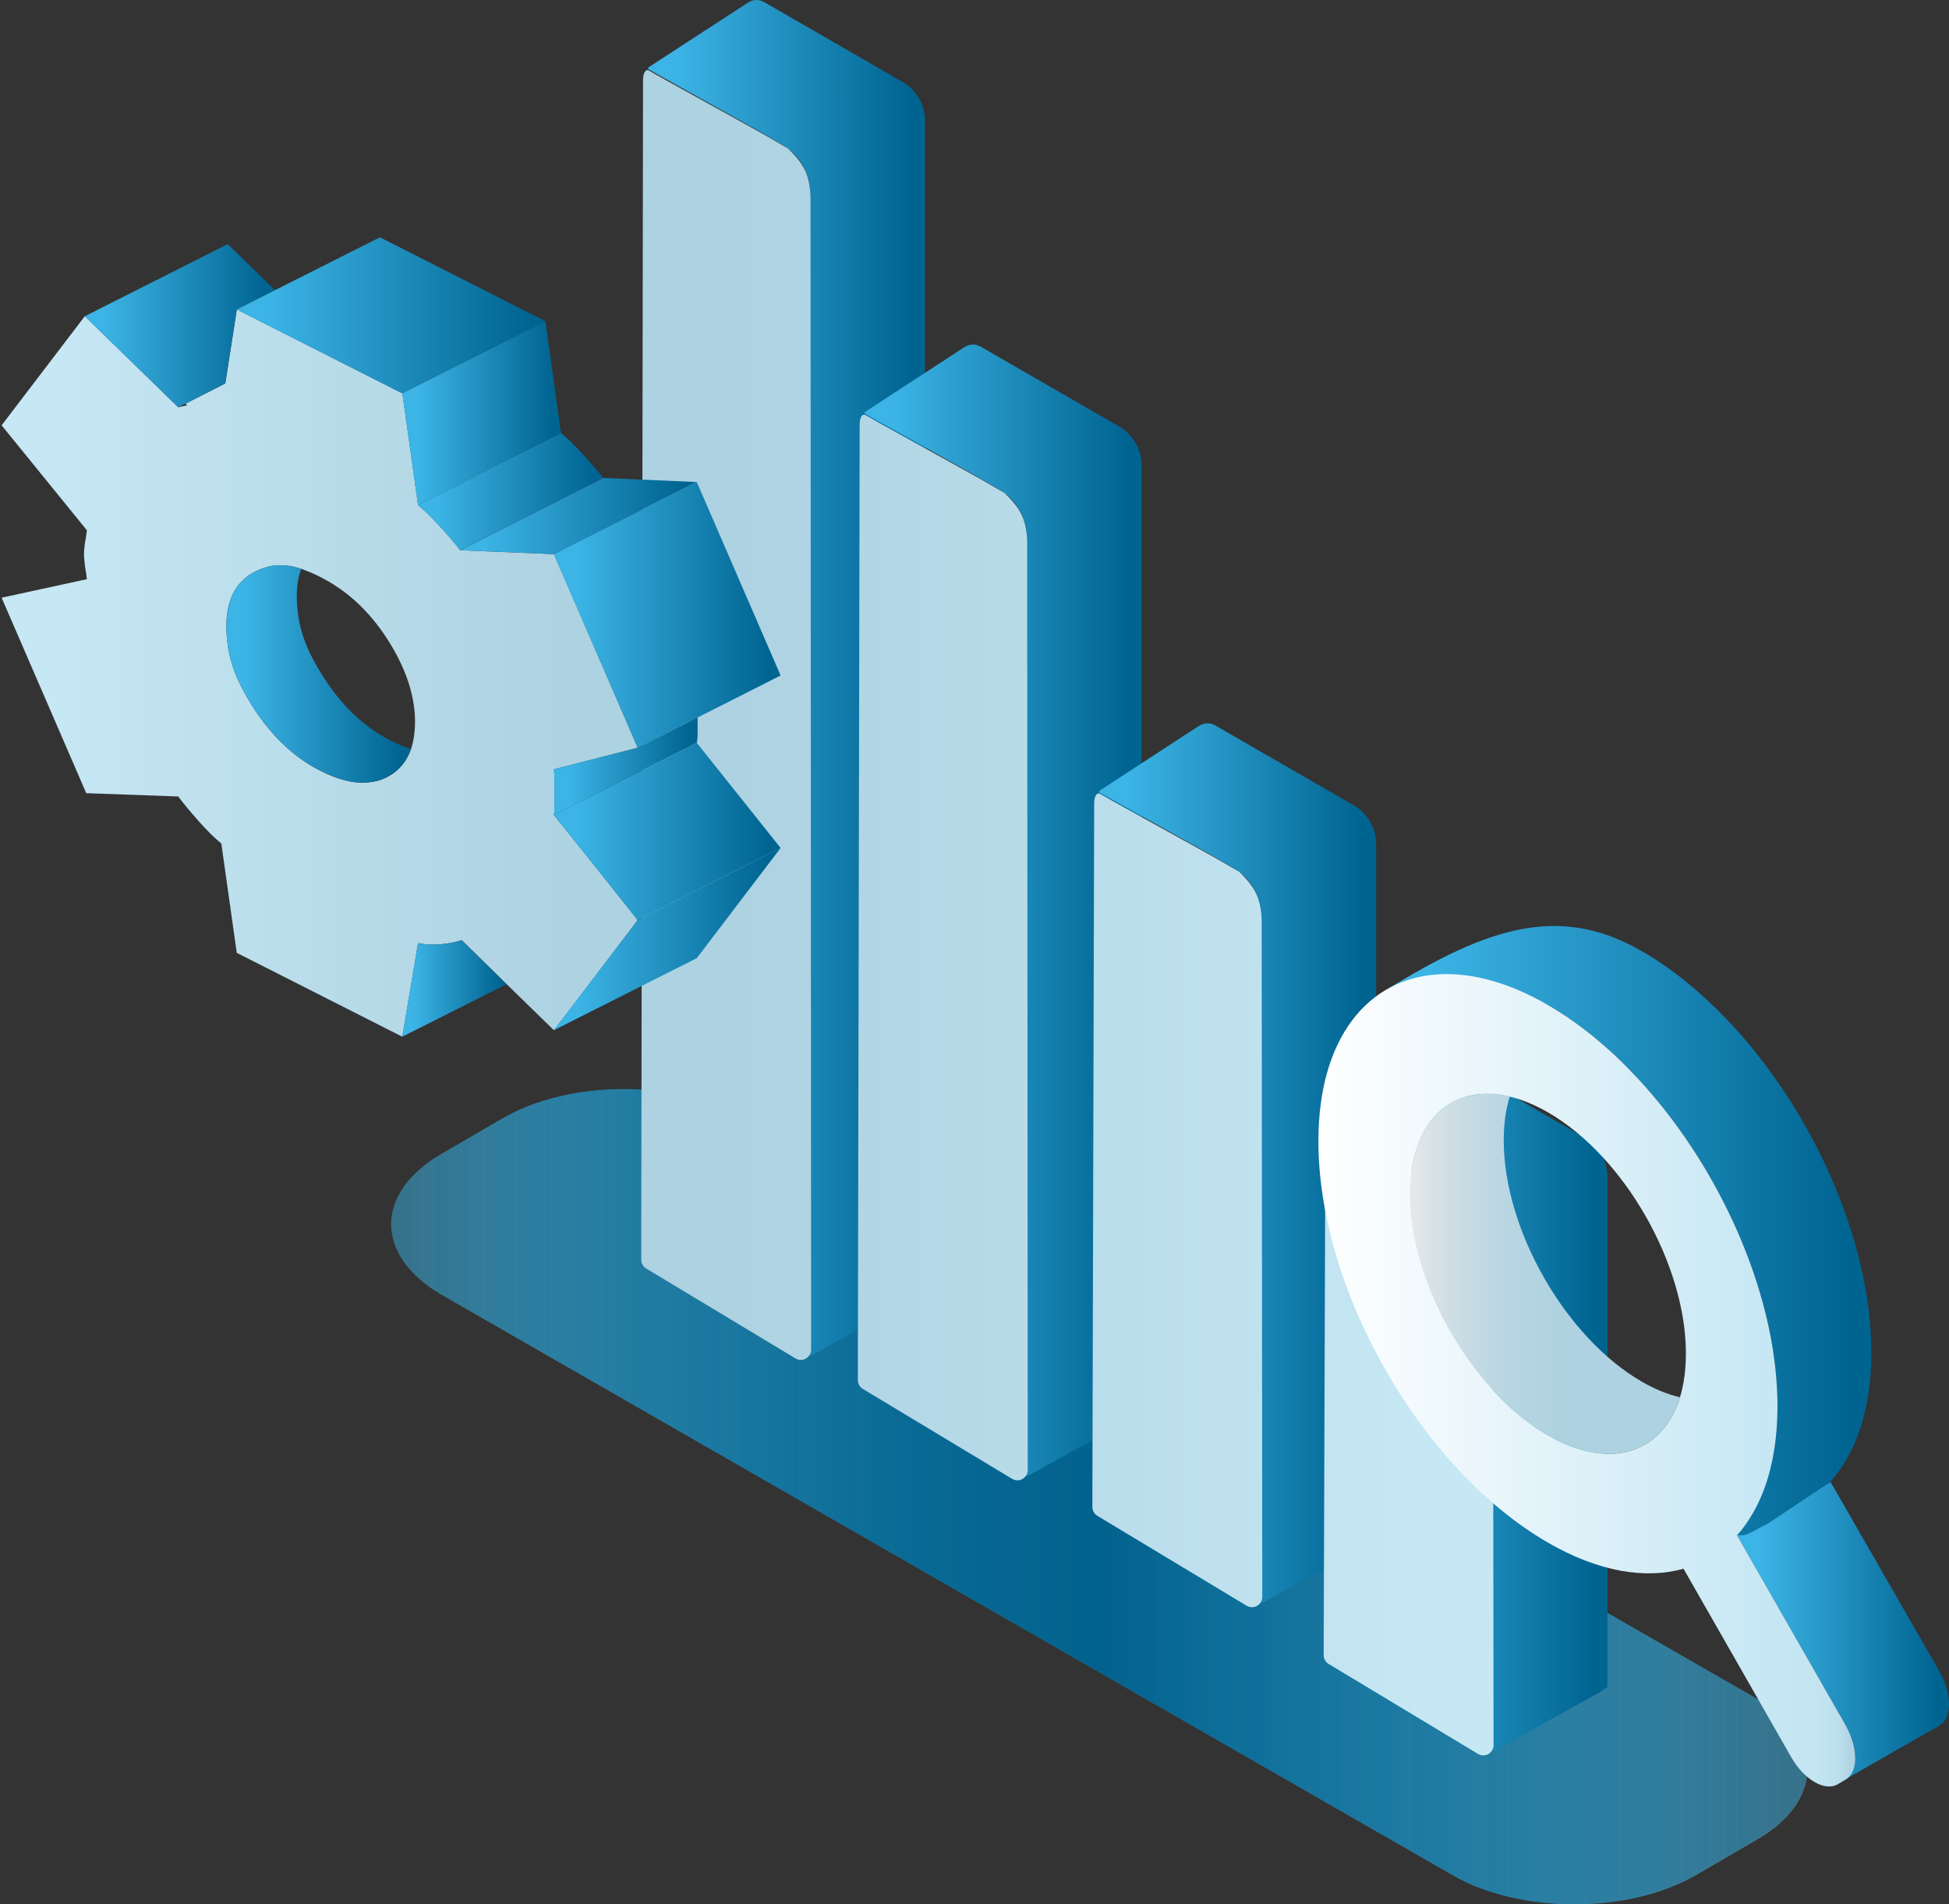<?xml version="1.0" encoding="UTF-8"?>
<svg xmlns="http://www.w3.org/2000/svg" xmlns:xlink="http://www.w3.org/1999/xlink" id="Ebene_2" data-name="Ebene 2" viewBox="0 0 302.76 295.77">
  <rect x="0" y="0" width="302.76" height="295.77" fill="#333333" stroke="none"/>
  <defs>
    <style>
      .cls-1 {
        fill: url(#Unbenannter_Verlauf_45-5);
      }

      .cls-2 {
        fill: url(#Unbenannter_Verlauf_40-5);
      }

      .cls-3 {
        clip-path: url(#clippath-6);
      }

      .cls-4 {
        fill: url(#Unbenannter_Verlauf_45-10);
      }

      .cls-5 {
        fill: url(#Unbenannter_Verlauf_40-13);
      }

      .cls-6 {
        clip-path: url(#clippath-4);
      }

      .cls-7 {
        fill: url(#CD_Verlauf);
      }

      .cls-8 {
        fill: url(#Unbenannter_Verlauf_40-12);
      }

      .cls-9 {
        fill: url(#Unbenannter_Verlauf_40-2);
      }

      .cls-10 {
        fill: url(#Unbenannter_Verlauf_45-9);
      }

      .cls-11 {
        fill: url(#Unbenannter_Verlauf_162-3);
      }

      .cls-12 {
        stroke: #006793;
        stroke-miterlimit: 10;
      }

      .cls-12, .cls-13 {
        fill: none;
      }

      .cls-14 {
        fill: url(#Unbenannter_Verlauf_40-11);
      }

      .cls-15 {
        fill: url(#Unbenannter_Verlauf_40-15);
      }

      .cls-16 {
        fill: url(#Unbenannter_Verlauf_40-17);
      }

      .cls-17 {
        fill: url(#Hellblaufverlauf_frontal-2);
      }

      .cls-18 {
        fill: url(#Unbenannter_Verlauf_231);
      }

      .cls-19 {
        fill: url(#CD_Verlauf-4);
      }

      .cls-20 {
        fill: url(#Unbenannter_Verlauf_40-6);
      }

      .cls-21 {
        fill: url(#Unbenannter_Verlauf_40);
      }

      .cls-22 {
        fill: url(#Unbenannter_Verlauf_40-4);
      }

      .cls-23 {
        fill: url(#Unbenannter_Verlauf_40-18);
      }

      .cls-24 {
        clip-path: url(#clippath-1);
      }

      .cls-25 {
        fill: url(#Unbenannter_Verlauf_40-3);
      }

      .cls-26 {
        fill: url(#Unbenannter_Verlauf_45-6);
      }

      .cls-27 {
        fill: url(#Unbenannter_Verlauf_45-4);
      }

      .cls-28 {
        isolation: isolate;
      }

      .cls-29 {
        fill: url(#Unbenannter_Verlauf_40-9);
      }

      .cls-30 {
        clip-path: url(#clippath-5);
      }

      .cls-31 {
        clip-path: url(#clippath-3);
      }

      .cls-32 {
        fill: url(#CD_Verlauf-6);
      }

      .cls-33 {
        fill: url(#Unbenannter_Verlauf_162-6);
      }

      .cls-34 {
        fill: url(#Unbenannter_Verlauf_45-3);
      }

      .cls-35 {
        fill: url(#CD_Verlauf-3);
      }

      .cls-36 {
        fill: url(#Unbenannter_Verlauf_45-2);
      }

      .cls-37 {
        fill: url(#CD_Verlauf-5);
      }

      .cls-38 {
        fill: url(#Unbenannter_Verlauf_162-4);
      }

      .cls-39 {
        fill: url(#Unbenannter_Verlauf_162-5);
      }

      .cls-40 {
        fill: url(#Unbenannter_Verlauf_40-14);
      }

      .cls-41 {
        fill: url(#Unbenannter_Verlauf_162-9);
      }

      .cls-42 {
        fill: url(#Unbenannter_Verlauf_40-16);
      }

      .cls-43 {
        fill: url(#Unbenannter_Verlauf_45-7);
      }

      .cls-44 {
        fill: url(#Hellblaufverlauf_frontal);
      }

      .cls-45 {
        fill: url(#Unbenannter_Verlauf_162-8);
      }

      .cls-46 {
        fill: url(#Unbenannter_Verlauf_40-8);
      }

      .cls-47 {
        fill: url(#Unbenannter_Verlauf_40-10);
      }

      .cls-48 {
        fill: url(#Unbenannter_Verlauf_162-7);
      }

      .cls-49 {
        fill: url(#CD_Verlauf-2);
      }

      .cls-50 {
        clip-path: url(#clippath-2);
      }

      .cls-51 {
        fill: url(#Unbenannter_Verlauf_40-7);
      }

      .cls-52 {
        fill: url(#Unbenannter_Verlauf_162-2);
      }

      .cls-53 {
        fill: url(#Unbenannter_Verlauf_45-8);
      }

      .cls-54 {
        fill: url(#Unbenannter_Verlauf_190);
      }

      .cls-55 {
        fill: url(#Unbenannter_Verlauf_45-11);
      }

      .cls-56 {
        clip-path: url(#clippath);
      }

      .cls-57 {
        fill: url(#Unbenannter_Verlauf_162);
      }

      .cls-58 {
        fill: url(#Unbenannter_Verlauf_40-19);
      }

      .cls-59 {
        fill: url(#Unbenannter_Verlauf_45);
      }
    </style>
    <linearGradient id="Unbenannter_Verlauf_40" data-name="Unbenannter Verlauf 40" x1="60.76" y1="232.46" x2="280.75" y2="232.46" gradientUnits="userSpaceOnUse">
      <stop offset="0" stop-color="#3cb4e6" stop-opacity=".15"></stop>
      <stop offset=".18" stop-color="#1d8bba" stop-opacity=".35"></stop>
      <stop offset=".36" stop-color="#076e9b" stop-opacity=".5"></stop>
      <stop offset=".5" stop-color="#006491" stop-opacity=".55"></stop>
      <stop offset="1" stop-color="#3cb4e6" stop-opacity=".15"></stop>
    </linearGradient>
    <clipPath id="clippath">
      <path class="cls-21" d="M272.87,263.81c10.46,6.04,10.52,15.83.12,21.87l-9.58,5.57c-10.38,6.03-27.29,6.04-37.75,0l-157.03-90.13c-10.45-6.03-10.49-15.83-.11-21.86l9.58-5.57c10.4-6.04,27.29-6.04,37.74,0l157.03,90.13Z"></path>
    </clipPath>
    <linearGradient id="Unbenannter_Verlauf_162" data-name="Unbenannter Verlauf 162" x1="60.26" y1="232.46" x2="281.25" y2="232.46" gradientUnits="userSpaceOnUse">
      <stop offset="0" stop-color="#fff" stop-opacity=".35"></stop>
      <stop offset=".01" stop-color="#fff" stop-opacity=".36"></stop>
      <stop offset=".2" stop-color="#fff" stop-opacity=".46"></stop>
      <stop offset=".37" stop-color="#fff" stop-opacity=".53"></stop>
      <stop offset=".5" stop-color="#fff" stop-opacity=".55"></stop>
      <stop offset=".63" stop-color="#fff" stop-opacity=".53"></stop>
      <stop offset=".8" stop-color="#fff" stop-opacity=".46"></stop>
      <stop offset=".99" stop-color="#fff" stop-opacity=".36"></stop>
      <stop offset="1" stop-color="#fff" stop-opacity=".35"></stop>
    </linearGradient>
    <clipPath id="clippath-1">
      <path class="cls-21" d="M272.87,263.81c10.46,6.04,10.52,15.83.12,21.87l-9.58,5.57c-10.38,6.03-27.29,6.04-37.75,0l-157.03-90.13c-10.45-6.03-10.49-15.83-.11-21.86l9.58-5.57c10.4-6.04,27.29-6.04,37.74,0l157.03,90.13Z"></path>
    </clipPath>
    <linearGradient id="Unbenannter_Verlauf_40-2" data-name="Unbenannter Verlauf 40" x1="272.87" y1="263.82" x2="272.9" y2="263.82" xlink:href="#Unbenannter_Verlauf_40"></linearGradient>
    <linearGradient id="Unbenannter_Verlauf_40-3" data-name="Unbenannter Verlauf 40" x1="272.87" y1="263.82" x2="272.9" y2="263.82" xlink:href="#Unbenannter_Verlauf_40"></linearGradient>
    <clipPath id="clippath-2">
      <path class="cls-25" d="M272.9,263.83s-.02-.01-.03-.02c.01,0,.02.01.03.02Z"></path>
    </clipPath>
    <linearGradient id="Unbenannter_Verlauf_40-4" data-name="Unbenannter Verlauf 40" x1="272.87" y1="274.74" y2="274.74" xlink:href="#Unbenannter_Verlauf_40"></linearGradient>
    <linearGradient id="Unbenannter_Verlauf_162-2" data-name="Unbenannter Verlauf 162" x1="272.62" y1="274.74" x2="281.25" y2="274.74" xlink:href="#Unbenannter_Verlauf_162"></linearGradient>
    <linearGradient id="Unbenannter_Verlauf_40-5" data-name="Unbenannter Verlauf 40" x1="272.87" y1="263.82" x2="272.9" y2="263.82" xlink:href="#Unbenannter_Verlauf_40"></linearGradient>
    <linearGradient id="Unbenannter_Verlauf_162-3" data-name="Unbenannter Verlauf 162" x1="272.87" y1="263.82" x2="272.9" y2="263.82" xlink:href="#Unbenannter_Verlauf_162"></linearGradient>
    <linearGradient id="Unbenannter_Verlauf_40-6" data-name="Unbenannter Verlauf 40" x1="68.62" y1="246.18" x2="225.66" y2="246.18" xlink:href="#Unbenannter_Verlauf_40"></linearGradient>
    <linearGradient id="Unbenannter_Verlauf_40-7" data-name="Unbenannter Verlauf 40" x1="68.62" y1="246.18" x2="225.66" y2="246.18" xlink:href="#Unbenannter_Verlauf_40"></linearGradient>
    <clipPath id="clippath-3">
      <path class="cls-51" d="M225.66,291.24l-157.03-90.13,157.03,90.13Z"></path>
    </clipPath>
    <linearGradient id="Unbenannter_Verlauf_40-8" data-name="Unbenannter Verlauf 40" x1="68.62" y1="246.18" x2="225.66" y2="246.18" xlink:href="#Unbenannter_Verlauf_40"></linearGradient>
    <linearGradient id="Unbenannter_Verlauf_162-4" data-name="Unbenannter Verlauf 162" x1="68.37" y1="246.18" x2="225.91" y2="246.18" xlink:href="#Unbenannter_Verlauf_162"></linearGradient>
    <linearGradient id="Unbenannter_Verlauf_40-9" data-name="Unbenannter Verlauf 40" x1="68.59" y1="201.1" x2="68.62" y2="201.1" xlink:href="#Unbenannter_Verlauf_40"></linearGradient>
    <linearGradient id="Unbenannter_Verlauf_40-10" data-name="Unbenannter Verlauf 40" x1="68.59" y1="201.1" x2="68.62" y2="201.1" xlink:href="#Unbenannter_Verlauf_40"></linearGradient>
    <clipPath id="clippath-4">
      <path class="cls-47" d="M68.59,201.09s.02.01.03.02c-.01,0-.02-.01-.03-.02Z"></path>
    </clipPath>
    <linearGradient id="Unbenannter_Verlauf_40-11" data-name="Unbenannter Verlauf 40" y1="190.18" x2="68.62" y2="190.18" xlink:href="#Unbenannter_Verlauf_40"></linearGradient>
    <linearGradient id="Unbenannter_Verlauf_162-5" data-name="Unbenannter Verlauf 162" x1="60.26" y1="190.18" x2="68.87" y2="190.18" xlink:href="#Unbenannter_Verlauf_162"></linearGradient>
    <linearGradient id="Unbenannter_Verlauf_40-12" data-name="Unbenannter Verlauf 40" x1="68.59" y1="201.1" x2="68.62" y2="201.1" xlink:href="#Unbenannter_Verlauf_40"></linearGradient>
    <linearGradient id="Unbenannter_Verlauf_162-6" data-name="Unbenannter Verlauf 162" x1="68.59" y1="201.1" x2="68.62" y2="201.1" xlink:href="#Unbenannter_Verlauf_162"></linearGradient>
    <linearGradient id="Unbenannter_Verlauf_40-13" data-name="Unbenannter Verlauf 40" x1="78.09" y1="173.67" x2="78.13" y2="173.67" xlink:href="#Unbenannter_Verlauf_40"></linearGradient>
    <linearGradient id="Unbenannter_Verlauf_40-14" data-name="Unbenannter Verlauf 40" x1="78.09" y1="173.67" x2="78.13" y2="173.67" xlink:href="#Unbenannter_Verlauf_40"></linearGradient>
    <clipPath id="clippath-5">
      <path class="cls-40" d="M78.13,173.67s-.02.01-.03.02c.01,0,.02-.01.03-.02Z"></path>
    </clipPath>
    <linearGradient id="Unbenannter_Verlauf_40-15" data-name="Unbenannter Verlauf 40" x1="78.09" y1="171.42" x2="115.83" y2="171.42" xlink:href="#Unbenannter_Verlauf_40"></linearGradient>
    <linearGradient id="Unbenannter_Verlauf_162-7" data-name="Unbenannter Verlauf 162" x1="77.84" y1="171.38" x2="116.08" y2="171.38" xlink:href="#Unbenannter_Verlauf_162"></linearGradient>
    <linearGradient id="Unbenannter_Verlauf_40-16" data-name="Unbenannter Verlauf 40" x1="78.09" y1="173.67" x2="78.13" y2="173.67" xlink:href="#Unbenannter_Verlauf_40"></linearGradient>
    <linearGradient id="Unbenannter_Verlauf_162-8" data-name="Unbenannter Verlauf 162" x1="78.09" y1="173.67" x2="78.13" y2="173.67" xlink:href="#Unbenannter_Verlauf_162"></linearGradient>
    <linearGradient id="Unbenannter_Verlauf_40-17" data-name="Unbenannter Verlauf 40" x1="115.83" y1="218.74" x2="272.87" y2="218.74" xlink:href="#Unbenannter_Verlauf_40"></linearGradient>
    <linearGradient id="Unbenannter_Verlauf_40-18" data-name="Unbenannter Verlauf 40" x1="115.83" y1="218.74" x2="272.87" y2="218.74" xlink:href="#Unbenannter_Verlauf_40"></linearGradient>
    <clipPath id="clippath-6">
      <path class="cls-23" d="M115.83,173.68l157.03,90.13-157.03-90.13Z"></path>
    </clipPath>
    <linearGradient id="Unbenannter_Verlauf_40-19" data-name="Unbenannter Verlauf 40" x1="115.83" y1="218.74" x2="272.87" y2="218.74" xlink:href="#Unbenannter_Verlauf_40"></linearGradient>
    <linearGradient id="Unbenannter_Verlauf_162-9" data-name="Unbenannter Verlauf 162" x1="115.58" y1="218.74" x2="273.11" y2="218.74" xlink:href="#Unbenannter_Verlauf_162"></linearGradient>
    <linearGradient id="CD_Verlauf" data-name="CD Verlauf" x1="100.67" y1="105.33" x2="143.69" y2="105.33" gradientUnits="userSpaceOnUse">
      <stop offset=".1" stop-color="#3cb4e6"></stop>
      <stop offset=".95" stop-color="#006491"></stop>
    </linearGradient>
    <linearGradient id="CD_Verlauf-2" data-name="CD Verlauf" x1="134.32" y1="141.43" x2="177.33" y2="141.43" xlink:href="#CD_Verlauf"></linearGradient>
    <linearGradient id="CD_Verlauf-3" data-name="CD Verlauf" x1="170.75" y1="180.71" x2="213.77" y2="180.71" xlink:href="#CD_Verlauf"></linearGradient>
    <linearGradient id="CD_Verlauf-4" data-name="CD Verlauf" x1="206.68" y1="218.04" x2="249.69" y2="218.04" xlink:href="#CD_Verlauf"></linearGradient>
    <linearGradient id="Hellblaufverlauf_frontal" data-name="Hellblaufverlauf frontal" x1="99.62" y1="141.77" x2="232" y2="141.77" gradientUnits="userSpaceOnUse">
      <stop offset=".11" stop-color="#add2e1"></stop>
      <stop offset=".92" stop-color="#c6e7f4"></stop>
    </linearGradient>
    <linearGradient id="Unbenannter_Verlauf_190" data-name="Unbenannter Verlauf 190" x1="219.03" y1="197.85" x2="260.97" y2="197.85" gradientUnits="userSpaceOnUse">
      <stop offset="0" stop-color="#e8e8e8"></stop>
      <stop offset=".07" stop-color="#dae3e6"></stop>
      <stop offset=".21" stop-color="#c6dbe4"></stop>
      <stop offset=".36" stop-color="#b8d6e2"></stop>
      <stop offset=".55" stop-color="#afd2e1"></stop>
      <stop offset=".86" stop-color="#add2e1"></stop>
    </linearGradient>
    <linearGradient id="CD_Verlauf-5" data-name="CD Verlauf" x1="269.83" y1="253.29" x2="302.76" y2="253.29" xlink:href="#CD_Verlauf"></linearGradient>
    <linearGradient id="CD_Verlauf-6" data-name="CD Verlauf" x1="213.85" y1="191.16" x2="290.7" y2="191.16" xlink:href="#CD_Verlauf"></linearGradient>
    <linearGradient id="Unbenannter_Verlauf_231" data-name="Unbenannter Verlauf 231" x1="204.79" y1="214.38" x2="288.2" y2="214.38" gradientUnits="userSpaceOnUse">
      <stop offset="0" stop-color="#fff"></stop>
      <stop offset=".84" stop-color="#c6e7f4"></stop>
      <stop offset=".93" stop-color="#c3e5f2"></stop>
      <stop offset=".97" stop-color="#bcdfed"></stop>
      <stop offset=".99" stop-color="#b0d4e3"></stop>
      <stop offset="1" stop-color="#add2e1"></stop>
    </linearGradient>
    <linearGradient id="Hellblaufverlauf_frontal-2" data-name="Hellblaufverlauf frontal" x1="99.05" y1="104.54" x2=".25" y2="104.54" xlink:href="#Hellblaufverlauf_frontal"></linearGradient>
    <linearGradient id="Unbenannter_Verlauf_45" data-name="Unbenannter Verlauf 45" x1="42.72" y1="50.59" x2="13.17" y2="50.59" gradientUnits="userSpaceOnUse">
      <stop offset=".05" stop-color="#006491"></stop>
      <stop offset=".9" stop-color="#3cb4e6"></stop>
    </linearGradient>
    <linearGradient id="Unbenannter_Verlauf_45-2" data-name="Unbenannter Verlauf 45" x1="63.86" y1="104.67" x2="35.17" y2="104.67" xlink:href="#Unbenannter_Verlauf_45"></linearGradient>
    <linearGradient id="Unbenannter_Verlauf_45-3" data-name="Unbenannter Verlauf 45" x1="84.73" y1="48.98" x2="36.78" y2="48.98" xlink:href="#Unbenannter_Verlauf_45"></linearGradient>
    <linearGradient id="Unbenannter_Verlauf_45-4" data-name="Unbenannter Verlauf 45" x1="87.14" y1="64.18" x2="62.49" y2="64.18" xlink:href="#Unbenannter_Verlauf_45"></linearGradient>
    <linearGradient id="Unbenannter_Verlauf_45-5" data-name="Unbenannter Verlauf 45" x1="78.7" y1="153.52" x2="62.49" y2="153.52" xlink:href="#Unbenannter_Verlauf_45"></linearGradient>
    <linearGradient id="Unbenannter_Verlauf_45-6" data-name="Unbenannter Verlauf 45" x1="93.73" y1="76.36" x2="64.93" y2="76.36" xlink:href="#Unbenannter_Verlauf_45"></linearGradient>
    <linearGradient id="Unbenannter_Verlauf_45-7" data-name="Unbenannter Verlauf 45" x1="108.24" y1="80.16" x2="71.49" y2="80.16" xlink:href="#Unbenannter_Verlauf_45"></linearGradient>
    <linearGradient id="Unbenannter_Verlauf_45-8" data-name="Unbenannter Verlauf 45" x1="121.26" y1="95.51" x2="86.03" y2="95.51" xlink:href="#Unbenannter_Verlauf_45"></linearGradient>
    <linearGradient id="Unbenannter_Verlauf_45-9" data-name="Unbenannter Verlauf 45" x1="108.37" y1="119.01" x2="86.03" y2="119.01" xlink:href="#Unbenannter_Verlauf_45"></linearGradient>
    <linearGradient id="Unbenannter_Verlauf_45-10" data-name="Unbenannter Verlauf 45" x1="121.26" y1="129.15" x2="86.03" y2="129.15" xlink:href="#Unbenannter_Verlauf_45"></linearGradient>
    <linearGradient id="Unbenannter_Verlauf_45-11" data-name="Unbenannter Verlauf 45" x1="121.26" y1="145.87" x2="86.03" y2="145.87" xlink:href="#Unbenannter_Verlauf_45"></linearGradient>
  </defs>
  <g id="Illus_klein" data-name="Illus klein">
    <g class="cls-28">
      <g class="cls-28">
        <path class="cls-21" d="M272.87,263.81c10.46,6.04,10.52,15.83.12,21.87l-9.58,5.57c-10.38,6.03-27.29,6.04-37.75,0l-157.03-90.13c-10.45-6.03-10.49-15.83-.11-21.86l9.58-5.57c10.4-6.04,27.29-6.04,37.74,0l157.03,90.13Z"></path>
        <g class="cls-56">
          <g>
            <path class="cls-21" d="M272.87,263.81c10.46,6.04,10.52,15.83.12,21.87l-9.58,5.57c-10.38,6.03-27.29,6.04-37.75,0l-157.03-90.13c-10.45-6.03-10.49-15.83-.11-21.86l9.58-5.57c10.4-6.04,27.29-6.04,37.74,0l157.03,90.13Z"></path>
            <path class="cls-57" d="M96.95,169.15c6.83,0,13.66,1.51,18.88,4.52l157.03,90.13c10.46,6.04,10.52,15.83.12,21.87l-9.58,5.57c-5.19,3.02-12.02,4.53-18.85,4.53s-13.67-1.51-18.9-4.53l-157.03-90.13c-10.45-6.03-10.49-15.83-.11-21.86l9.58-5.57c5.2-3.02,12.02-4.53,18.86-4.53M96.95,168.65h0c-7.22,0-14,1.63-19.11,4.6l-9.58,5.57c-5.17,3-8.01,7.03-8.01,11.33,0,4.33,2.89,8.37,8.12,11.39l157.03,90.13c5.13,2.96,11.93,4.59,19.15,4.59s14-1.63,19.1-4.6l9.58-5.57c5.17-3.01,8.02-7.03,8.01-11.33,0-4.33-2.89-8.38-8.13-11.4l-157.03-90.13c-5.13-2.96-11.92-4.59-19.13-4.59h0Z"></path>
          </g>
        </g>
      </g>
      <g class="cls-28">
        <path class="cls-21" d="M272.87,263.81c10.46,6.04,10.52,15.83.12,21.87l-9.58,5.57c-10.38,6.03-27.29,6.04-37.75,0l-157.03-90.13c-10.45-6.03-10.49-15.83-.11-21.86l9.58-5.57c10.4-6.04,27.29-6.04,37.74,0l157.03,90.13Z"></path>
        <g class="cls-24">
          <g>
            <path class="cls-21" d="M272.87,263.81c10.46,6.04,10.52,15.83.12,21.87l-9.58,5.57c-10.38,6.03-27.29,6.04-37.75,0l-157.03-90.13c-10.45-6.03-10.49-15.83-.11-21.86l9.58-5.57c10.4-6.04,27.29-6.04,37.74,0l157.03,90.13Z"></path>
            <path class="cls-57" d="M96.95,169.15c6.83,0,13.66,1.51,18.88,4.52l157.03,90.13c10.46,6.04,10.52,15.83.12,21.87l-9.58,5.57c-5.19,3.02-12.02,4.53-18.85,4.53s-13.67-1.51-18.9-4.53l-157.03-90.13c-10.45-6.03-10.49-15.83-.11-21.86l9.58-5.57c5.2-3.02,12.02-4.53,18.86-4.53M96.95,168.65h0c-7.22,0-14,1.63-19.11,4.6l-9.58,5.57c-5.17,3-8.01,7.03-8.01,11.33,0,4.33,2.89,8.37,8.12,11.39l157.03,90.13c5.13,2.96,11.93,4.59,19.15,4.59s14-1.63,19.1-4.6l9.58-5.57c5.17-3.01,8.02-7.03,8.01-11.33,0-4.33-2.89-8.38-8.13-11.4l-157.03-90.13c-5.13-2.96-11.92-4.59-19.13-4.59h0Z"></path>
          </g>
        </g>
      </g>
      <g class="cls-28">
        <path class="cls-9" d="M272.9,263.83s-.02-.01-.03-.02c.01,0,.02.01.03.02Z"></path>
        <g class="cls-50">
          <g class="cls-28">
            <g>
              <path class="cls-22" d="M272.87,263.81c10.46,6.04,10.52,15.83.12,21.87,10.4-6.04,10.34-15.83-.12-21.87Z"></path>
              <path class="cls-52" d="M272.87,263.81c5.25,3.03,7.88,7.01,7.88,10.99,0-3.97-2.63-7.95-7.88-10.99M280.75,274.8c0,3.94-2.59,7.87-7.76,10.88,5.18-3.01,7.76-6.94,7.76-10.88M273.12,263.38l-.5.87c4.92,2.84,7.63,6.59,7.63,10.55,0,3.92-2.67,7.63-7.51,10.45l.5.86c5.16-3,8.01-7.02,8.01-11.31,0-4.33-2.89-8.39-8.13-11.42h0Z"></path>
            </g>
          </g>
          <g>
            <path class="cls-2" d="M272.9,263.83s-.02-.01-.03-.02c.01,0,.02.01.03.02Z"></path>
            <path class="cls-11" d="M272.87,263.81s.02.01.03.02c-.01,0-.02-.01-.03-.02"></path>
          </g>
        </g>
      </g>
      <g class="cls-28">
        <path class="cls-20" d="M225.66,291.24l-157.03-90.13,157.03,90.13Z"></path>
        <g class="cls-31">
          <g>
            <path class="cls-46" d="M225.66,291.24l-157.03-90.13,157.03,90.13Z"></path>
            <path class="cls-38" d="M68.62,201.11l157.03,90.13-157.03-90.13M68.87,200.68l-.5.87,157.03,90.13.5-.87-157.03-90.13h0Z"></path>
          </g>
        </g>
      </g>
      <g class="cls-28">
        <path class="cls-29" d="M68.59,201.09s.02.01.03.02c-.01,0-.02-.01-.03-.02Z"></path>
        <g class="cls-6">
          <g class="cls-28">
            <g>
              <path class="cls-14" d="M68.62,201.11c-10.45-6.03-10.49-15.83-.11-21.86-10.38,6.03-10.34,15.83.11,21.86Z"></path>
              <path class="cls-39" d="M68.51,179.25c-5.17,3.01-7.76,6.95-7.76,10.89,0-3.94,2.58-7.88,7.76-10.89M60.76,190.14c0,3.97,2.62,7.94,7.87,10.97-5.24-3.03-7.87-7-7.87-10.97M68.26,178.82c-5.16,3-8.01,7.02-8.01,11.32,0,4.33,2.88,8.38,8.12,11.4l.5-.87c-4.91-2.84-7.62-6.58-7.62-10.54,0-3.93,2.67-7.64,7.51-10.46l-.5-.86h0Z"></path>
            </g>
          </g>
          <g>
            <path class="cls-8" d="M68.59,201.09s.02.01.03.02c-.01,0-.02-.01-.03-.02Z"></path>
            <path class="cls-33" d="M68.59,201.09s.02.01.03.02c-.01,0-.02-.01-.03-.02"></path>
          </g>
        </g>
      </g>
      <g class="cls-28">
        <path class="cls-5" d="M78.13,173.67s-.02.01-.03.02c.01,0,.02-.01.03-.02Z"></path>
        <g class="cls-30">
          <g class="cls-28">
            <g>
              <path class="cls-15" d="M78.09,173.68c10.4-6.04,27.29-6.04,37.74,0-10.45-6.03-27.34-6.03-37.74,0Z"></path>
              <path class="cls-48" d="M96.95,169.15h0,0M96.95,169.15h0,0M96.95,169.15c6.8,0,13.61,1.5,18.82,4.49-5.22-2.99-12.02-4.49-18.82-4.49M96.95,169.15c-6.82,0-13.63,1.5-18.82,4.51,5.2-3.01,12.01-4.51,18.82-4.51M115.77,173.64s.04.02.06.03c-.02-.01-.04-.02-.06-.03M78.13,173.67s-.02.01-.03.02c.01,0,.02-.01.03-.02M96.95,168.65v.5-.5h0v1c7.01,0,13.6,1.57,18.57,4.42h0l.06.03.5-.87-.06-.04-.25.43.25-.43c-5.12-2.94-11.89-4.56-19.07-4.56h0ZM96.95,168.65c-7.16,0-13.9,1.61-18.99,4.54l-.08.05-.03.02.5.86-.47-.88.5.86.08-.04c4.94-2.84,11.51-4.4,18.5-4.4v-1h0Z"></path>
            </g>
          </g>
          <g>
            <path class="cls-42" d="M78.13,173.67s-.02.01-.03.02c.01,0,.02-.01.03-.02Z"></path>
            <path class="cls-45" d="M78.13,173.67s-.02.01-.03.02c.01,0,.02-.01.03-.02"></path>
          </g>
        </g>
      </g>
      <g class="cls-28">
        <path class="cls-16" d="M115.83,173.68l157.03,90.13-157.03-90.13Z"></path>
        <g class="cls-3">
          <g>
            <path class="cls-58" d="M115.83,173.68l157.03,90.13-157.03-90.13Z"></path>
            <path class="cls-41" d="M115.83,173.68l157.03,90.13-157.03-90.13M116.08,173.24l-.5.87,157.03,90.13.5-.87-157.03-90.13h0Z"></path>
          </g>
        </g>
      </g>
    </g>
    <path class="cls-7" d="M116.17.42c.74-.52,1.72-.56,2.51-.11l20.48,11.81,1.05.6c2.16,1.25,3.49,3.56,3.49,6.05v181.83l-1.26.85-16.58,9.19s-.05,0-.05-.03l.04-180.64c0-3.09-1.65-5.94-4.33-7.48l-.23-.14-3.9-2.28-16.61-9.28c-.13-.07-.14-.27-.01-.35L116.17.42Z"></path>
    <line class="cls-12" x1="207.71" y1="166.35" x2="206.29" y2="167.16"></line>
    <path class="cls-49" d="M149.81,53.94c.74-.52,1.72-.56,2.51-.11l20.48,11.81,1.05.6c2.16,1.25,3.49,3.56,3.49,6.05v147.01l-1.26.85-16.58,9.19s-.05,0-.05-.03l.04-145.82c0-3.09-1.65-5.94-4.33-7.48l-.23-.14-3.9-2.28-16.61-9.28c-.13-.07-.14-.27-.01-.35l15.4-10.04Z"></path>
    <path class="cls-35" d="M186.24,112.77c.74-.52,1.72-.56,2.51-.11l20.48,11.81,1.05.6c2.16,1.25,3.49,3.56,3.49,6.05v107.9l-1.26.85-16.58,9.19s-.05,0-.05-.03l.04-106.71c0-3.09-1.65-5.94-4.33-7.48l-.23-.14-3.9-2.28-16.61-9.28c-.13-.07-.14-.27-.01-.35l15.4-10.04Z"></path>
    <path class="cls-19" d="M222.17,164.41c.74-.52,1.72-.56,2.51-.11l20.48,11.81,1.05.6c2.16,1.25,3.49,3.56,3.49,6.05v79.27l-1.26.85-16.58,9.19s-.05,0-.05-.03l.04-78.07c0-3.09-1.65-5.94-4.33-7.48l-.23-.14-3.9-2.28-16.61-9.28c-.13-.07-.14-.27-.01-.35l15.4-10.04Z"></path>
    <path class="cls-44" d="M125.91,31.56l.09,178.06c0,1.24-1.35,2.02-2.42,1.38l-23.2-13.97c-.48-.29-.77-.81-.77-1.37l.28-183.24c0-1.1.42-1.76.92-1.46s1.71.97,2.67,1.51l13.22,7.32c.96.53,2.53,1.42,3.48,1.98l.45.26c.95.56,1.75,1.02,1.78,1.03h0c2.4,2.34,3.58,4.09,3.5,8.5ZM156.06,76.58h0s-.83-.47-1.78-1.03l-.45-.26c-.95-.56-2.51-1.45-3.48-1.98l-13.22-7.32c-.96-.53-2.16-1.21-2.67-1.51s-.92.36-.92,1.46l-.28,148.42c0,.56.29,1.08.77,1.37l23.2,13.97c1.07.64,2.42-.13,2.42-1.38l-.09-143.24c.09-4.41-1.1-6.16-3.5-8.5ZM192.5,135.41h0s-.83-.47-1.78-1.03l-.45-.26c-.95-.56-2.51-1.45-3.48-1.98l-13.22-7.32c-.96-.53-2.16-1.21-2.67-1.51s-.92.36-.93,1.46l-.28,109.3c0,.56.29,1.08.77,1.37l23.2,13.97c1.07.64,2.42-.13,2.42-1.38l-.09-104.13c.09-4.41-1.1-6.16-3.5-8.5ZM228.42,187.05h0s-.83-.47-1.78-1.03l-.45-.26c-.95-.56-2.51-1.45-3.48-1.98l-13.22-7.32c-.96-.53-2.16-1.21-2.67-1.51s-.92.36-.93,1.46l-.27,80.67c0,.56.29,1.08.77,1.37l23.2,13.97c1.07.64,2.42-.13,2.42-1.38l-.09-75.5c.09-4.41-1.1-6.16-3.5-8.5Z"></path>
    <g>
      <line class="cls-13" x1="285.43" y1="229.75" x2="284.49" y2="230.29"></line>
      <line class="cls-13" x1="274.97" y1="225.61" x2="290.02" y2="216.99"></line>
      <line class="cls-13" x1="301.23" y1="259.4" x2="286.77" y2="267.66"></line>
      <path class="cls-13" d="M275.33,209.22c-2.22,6.47-7.61,9.43-14.36,7.81-2.06,6.67-7.33,9.85-14.02,8.47,2.58,2.2,5.29,4.15,8.07,5.75,6.03,3.49,11.7,4.97,16.66,4.75,1.88-2.88,3.22-6.49,3.91-10.76.34-2.12.52-4.39.52-6.81,0-3-.28-6.09-.78-9.21ZM240.46,156.1c-6.03-3.49-11.7-5.01-16.68-4.79-2.82,4.35-4.43,10.29-4.43,17.59,0,3.02.28,6.11.8,9.25,2.2-6.51,7.61-9.47,14.38-7.83,2.04-6.69,7.29-9.87,13.98-8.49-2.58-2.2-5.29-4.13-8.05-5.73Z"></path>
      <path class="cls-54" d="M260.97,217.03c-2.06,6.67-7.33,9.85-14.02,8.47-2.04-.42-4.23-1.26-6.49-2.56-11.84-6.83-21.43-23.59-21.43-37.45,0-2.78.38-5.25,1.12-7.33,2.2-6.51,7.61-9.47,14.38-7.83-.62,1.96-.94,4.25-.94,6.79,0,13.86,9.59,30.62,21.43,37.47,2.06,1.2,4.07,2,5.95,2.44Z"></path>
      <path class="cls-37" d="M286.71,276.4s3.28-2.71,0-8.43-16.88-29.5-16.88-29.5l.87-1.18,13.66-7.11,16.88,29.36.04.08c1.98,3.46,1.98,7.25,0,8.43l-1.22.72s-.06.02-.08.04l1.12-.7-13.82,7.91"></path>
      <path class="cls-32" d="M290.7,210.07c0,8.8-2.35,15.59-6.33,20.03l-.02.07-9.7,6.46c-4.14,2.23-3.48,1.79-4.83,1.84,1.89-2.89,5.09-8.96,5.77-13.23.34-2.13.51-4.39.51-6.82,0-2.99-.27-6.08-.78-9.22-2.53-15.27-10.89-31.41-21.97-42.81-1.54-1.62-3.19-3.16-4.85-4.58-2.57-2.18-5.27-4.12-8.04-5.71-6.03-3.48-21.64-1.64-26.62-1.42,16.03-10.05,27.72-14.74,41.18-6.96,4.56,2.62,8.9,6.15,12.92,10.3,13.31,13.75,22.75,34.32,22.75,52.05Z"></path>
      <path class="cls-18" d="M286.71,267.97l-16.88-29.5c.68-.76,1.3-1.56,1.86-2.46,1.88-2.88,3.22-6.49,3.91-10.76.34-2.12.52-4.39.52-6.81,0-3-.28-6.09-.78-9.21-2.52-15.28-10.9-31.41-21.97-42.82-1.54-1.62-3.18-3.16-4.85-4.57-2.58-2.2-5.29-4.13-8.05-5.73-6.03-3.49-11.7-5.01-16.68-4.79-11.3.48-18.99,9.93-18.99,25.94,0,23.07,15.96,50.97,35.67,62.35,7.87,4.55,15.14,5.71,21.05,4.05l16.76,29.32c1.98,3.46,5.21,5.33,7.21,4.15l1.22-.72c1.98-1.18,1.98-4.95,0-8.43ZM240.46,222.94c-11.84-6.83-21.43-23.59-21.43-37.45,0-2.78.38-5.25,1.12-7.33,2.2-6.51,7.61-9.47,14.38-7.83,1.88.44,3.87,1.26,5.93,2.44,11.84,6.83,21.43,23.59,21.43,37.45,0,2.56-.32,4.85-.92,6.81-2.06,6.67-7.33,9.85-14.02,8.47-2.04-.42-4.23-1.26-6.49-2.56Z"></path>
    </g>
    <g>
      <path class="cls-17" d="M13.17,49.12L.25,66.06l13.25,16.31c-.06.57-.16,1.2-.29,1.88-.1.68-.16,1.28-.16,1.8s.06,1.17.16,1.94c.13.77.23,1.43.29,1.97l-13.25,2.88,13.15,30.36,14.29.51c.84,1.14,1.95,2.45,3.28,3.96,1.36,1.51,2.5,2.62,3.41,3.34l2.4,16.99,25.72,13.03,2.44-14.54c1.07.23,2.27.29,3.54.17,1.3-.11,2.4-.34,3.25-.63l6.98,6.84,7.34,7.16,13.02-17.11-6.2-7.81-6.82-8.52c.06-.34.1-.88.1-1.63v-3.56c0-.66-.03-1.28-.1-1.91l13.02-3.34-1.14-2.65-11.88-27.43-14.55-.6c-.75-1-1.79-2.2-3.08-3.62-1.33-1.45-2.47-2.57-3.47-3.39l-2.44-17.36-15.26-7.73-10.46-5.3-1.79,11.49-6.17,3.14.23.26c-.52.11-.97.2-1.36.31l-14.51-14.14ZM35.41,100.47c-1.01-6.87,1.04-11,6.14-12.43,1.53-.43,3.34-.31,5.26.31.06.03.16.06.23.09,5.39,1.97,9.81,5.62,13.21,10.95,2.79,4.39,4.22,8.64,4.22,12.72,0,1.63-.23,3.02-.62,4.25-.68,1.91-1.88,3.36-3.6,4.28-1.04.57-2.18.86-3.41.91-2.08.14-4.42-.48-7.01-1.8-3.41-1.71-6.36-4.25-8.9-7.58-1.2-1.57-2.31-3.31-3.31-5.22-1.14-2.14-1.88-4.39-2.21-6.47Z"></path>
      <polygon class="cls-59" points="13.17 49.12 27.69 63.26 28.82 62.69 34.99 59.56 36.78 48.07 42.72 45.07 35.38 37.92 13.17 49.12"></polygon>
      <path class="cls-36" d="M41.55,88.04c-5.1,1.43-7.14,5.56-6.14,12.43.32,2.08,1.07,4.33,2.21,6.47,1.01,1.91,2.11,3.65,3.31,5.22,2.53,3.34,5.49,5.87,8.9,7.58,2.6,1.31,4.94,1.94,7.01,1.8,1.23-.06,2.37-.34,3.41-.91,1.72-.91,2.92-2.37,3.6-4.28-.97-.31-2.01-.74-3.08-1.28-3.41-1.71-6.36-4.25-8.9-7.58-1.2-1.57-2.31-3.31-3.31-5.22-1.14-2.14-1.88-4.39-2.21-6.47-.45-3.02-.29-5.5.45-7.44-1.92-.63-3.73-.74-5.26-.31Z"></path>
      <polygon class="cls-34" points="36.78 48.07 47.23 53.37 62.49 61.1 84.73 49.89 59.02 36.86 42.72 45.07 36.78 48.07"></polygon>
      <polygon class="cls-27" points="62.49 61.1 64.93 78.46 87.14 67.25 84.73 49.89 62.49 61.1"></polygon>
      <path class="cls-1" d="M64.93,146.48l-2.44,14.54,16.2-8.15-6.98-6.84c-.84.29-1.95.51-3.25.63-1.27.11-2.47.06-3.54-.17Z"></path>
      <path class="cls-26" d="M87.14,67.25l-22.21,11.2c1.01.83,2.14,1.94,3.47,3.39,1.3,1.43,2.34,2.62,3.08,3.62l22.24-11.23c-.78-.97-1.82-2.17-3.12-3.62-1.3-1.43-2.47-2.57-3.47-3.36Z"></path>
      <polygon class="cls-43" points="71.49 85.47 86.03 86.07 108.24 74.87 93.73 74.24 71.49 85.47"></polygon>
      <polygon class="cls-53" points="86.03 86.07 97.92 113.5 99.05 116.15 108.37 111.44 121.26 104.92 108.24 74.87 86.03 86.07"></polygon>
      <path class="cls-10" d="M86.03,119.48c.06.63.1,1.25.1,1.91v3.56c0,.74-.03,1.28-.1,1.63l22.21-11.2c.1-.34.13-.88.13-1.63v-2.31l-9.32,4.7-13.02,3.34Z"></path>
      <polygon class="cls-4" points="86.03 126.58 92.85 135.11 99.05 142.92 101.16 141.86 121.26 131.71 108.24 115.38 86.03 126.58"></polygon>
      <polygon class="cls-55" points="99.05 142.92 86.03 160.02 108.24 148.82 121.26 131.71 101.16 141.86 99.05 142.92"></polygon>
    </g>
  </g>
</svg>
